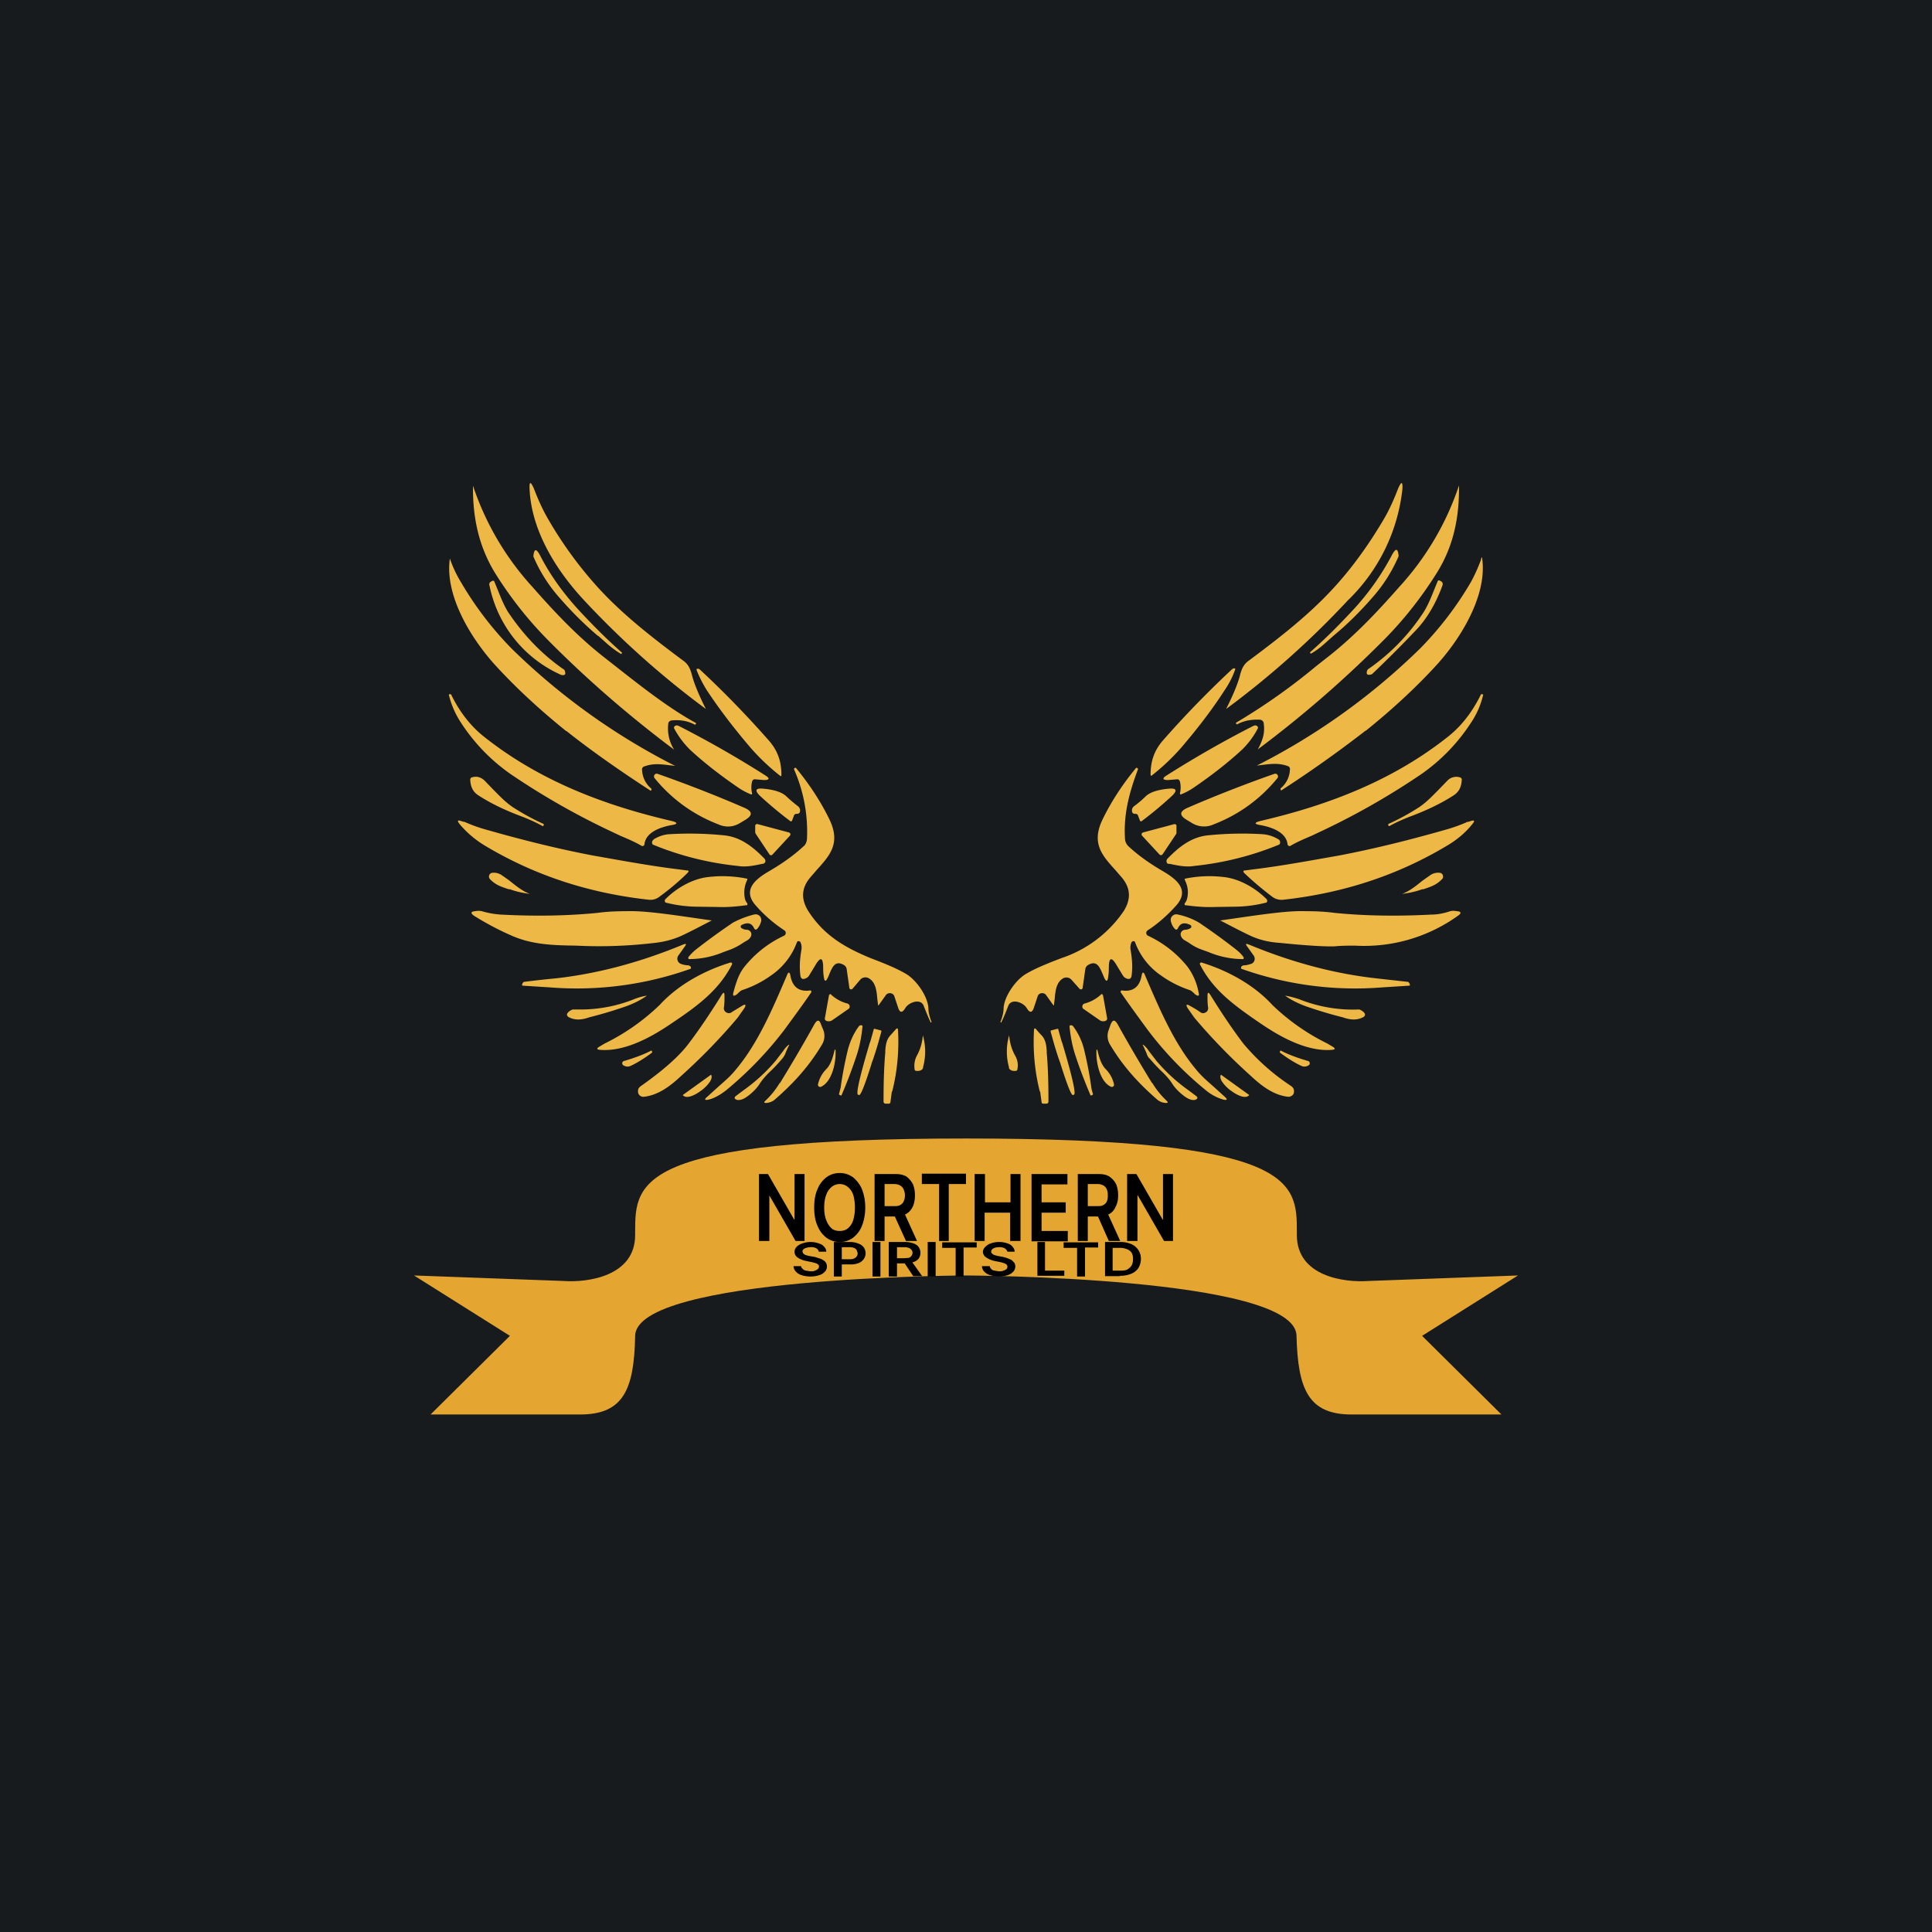 <!-- by TradingView --><svg width="56" height="56" viewBox="0 0 56 56" xmlns="http://www.w3.org/2000/svg"><path fill="#181B1E" d="M0 0h56v56H0z"/><path d="M39.07 17.4a25.65 25.65 0 0 1-3.53 3.15c.14-.28.3-.62.39-.93.05-.2.1-.36.28-.48.87-.65 1.71-1.3 2.42-2.07.52-.56 1.02-1.24 1.48-2.02.17-.29.3-.59.42-.9.09-.2.13-.2.12.02a5.27 5.27 0 0 1-1.58 3.23Zm-22.14 0a25.64 25.64 0 0 0 3.53 3.15c-.14-.28-.3-.62-.39-.93-.05-.2-.1-.36-.28-.48-.87-.65-1.71-1.3-2.42-2.07a11.52 11.52 0 0 1-1.48-2.02c-.17-.29-.3-.59-.42-.9-.09-.2-.13-.2-.12.02.05 1.2.76 2.35 1.58 3.23Zm3.2 3.6c.02.02.07-.03.03-.05-.8-.44-1.58-1.06-2.32-1.64l-.28-.22c-.8-.62-1.46-1.32-2.12-2.07a8.17 8.17 0 0 1-1.73-2.94c-.01.88.15 1.73.64 2.53.45.72.97 1.38 1.57 1.98 1.1 1.11 2.35 2.19 3.62 3.14a1.15 1.15 0 0 1-.17-.75c0-.06.06-.1.12-.1.24-.02.45.02.64.12Zm-2.8-2.57c-.39-.33-.76-.7-1.1-1.09a4.4 4.4 0 0 1-.77-1.21c.02-.23.08-.24.19-.04.28.55.66 1.09 1.15 1.62.4.43.8.83 1.22 1.2.02.01-.01.06-.03.04a2.97 2.97 0 0 1-.38-.28l-.27-.24Zm-.91 2.76c.68.54 1.5 1.12 2.44 1.73.01.01.03-.04.02-.06a.74.74 0 0 1-.27-.57c0-.03.02-.05.05-.07.27-.1.49-.07.74-.04l.17.02a19.1 19.1 0 0 1-4.74-3.4 9.8 9.8 0 0 1-1.46-1.91 3.48 3.48 0 0 1-.33-.7c-.16 1.1.66 2.39 1.37 3.15.6.65 1.28 1.27 2 1.85Zm-.1-1.8c.03.01.04.03.05.05.04.11 0 .15-.11.12a3.61 3.61 0 0 1-2.07-2.58c-.02-.05 0-.1.04-.12.03-.02.08-.05.1 0l.11.27c.08.2.16.4.28.6.44.66.97 1.22 1.6 1.66Zm3.9 0c-.02-.01-.03 0-.03.03.08.2.18.4.3.59.37.56.8 1.12 1.28 1.68a6.31 6.31 0 0 0 .86.81.04.04 0 0 0 .02-.03c0-.39-.1-.7-.36-1a28.8 28.8 0 0 0-2-2.06.11.11 0 0 0-.07-.03ZM14 21.33c1.6 1.28 3.47 2 5.44 2.46.22.05.22.1 0 .13-.3.06-.72.2-.76.55a.06.06 0 0 1-.08.05c-.2-.12-.42-.21-.63-.3l-.38-.18a21.37 21.37 0 0 1-2.8-1.61 5.4 5.4 0 0 1-1.42-1.47 2.57 2.57 0 0 1-.36-.82c0-.02.06-.03.07 0 .24.49.55.89.92 1.19ZM21.8 23a.72.72 0 0 1 0-.35c.02-.05.05-.07.1-.06l.25.02c.15 0 .17-.05.04-.13a30.2 30.2 0 0 0-2.5-1.43c-.04-.02-.07-.03-.1-.02-.05.02-.07.06-.04.1.13.24.28.43.45.6.4.37.86.73 1.4 1.1a1.84 1.84 0 0 0 .38.2.03.03 0 0 0 .02-.02Zm2.06 5.06c0-.32-.08-.34-.24-.06l-.17.28a.2.2 0 0 1-.1.08c-.09.04-.14 0-.15-.08-.03-.23-.02-.47.03-.75a.38.38 0 0 0-.02-.2.07.07 0 0 0-.05-.05c-.03 0-.05 0-.06.03a2 2 0 0 1-.76.97c-.28.2-.56.33-.83.42-.05.02-.07.05-.1.07a.29.29 0 0 1-.05.05c-.1.07-.13.05-.1-.06.07-.26.15-.53.32-.74a3.2 3.2 0 0 1 1.15-.9.09.09 0 0 0 .01-.15 4.04 4.04 0 0 1-.83-.72c-.43-.48.04-.8.42-1.02.34-.2.67-.43.95-.69.07-.05.1-.13.11-.21a4.48 4.48 0 0 0-.37-2.02c-.02-.03.03-.08.06-.04.41.5.73 1 .97 1.5.32.68 0 1.03-.38 1.45l-.19.22c-.25.3-.27.62-.05.97.45.7 1.05 1.05 1.8 1.36l.26.1c.27.11.54.22.79.37.29.18.61.64.63.98 0 .13.04.27.09.4l-.01.02h-.01c-.08-.16-.14-.32-.2-.47-.08-.25-.44-.12-.54.05-.09.15-.16.14-.21-.02l-.11-.33c-.04-.1-.18-.11-.24-.03l-.2.28c-.02.03-.03.03-.03 0l-.02-.16c-.02-.22-.04-.48-.24-.6a.2.2 0 0 0-.25.03l-.23.27c-.03.03-.08.02-.09-.02l-.08-.56a.17.17 0 0 0-.1-.12c-.24-.13-.32.09-.4.27a.86.86 0 0 1-.08.17c-.03.04-.05.04-.07-.02-.02-.1-.03-.2-.03-.32Zm-2.27-4.64c-.78-.34-1.7-.7-2.53-.99a.07.07 0 0 0-.07.01.08.08 0 0 0-.02.11 4.4 4.4 0 0 0 1.84 1.34c.22.1.44.09.65-.04l.15-.09c.21-.13.2-.24-.02-.34Zm-5.84.46c.03.02 0 .08-.03.06-.18-.1-.36-.18-.56-.26-.46-.17-.9-.37-1.3-.63-.15-.1-.22-.24-.23-.45 0-.04.03-.07.06-.07.13-.04.25 0 .35.09l.28.29c.17.17.34.35.55.49.28.18.57.34.88.48Zm7.21-.1.05-.13c.01-.04.04-.06.08-.06.07 0 .1-.03.1-.1a.15.15 0 0 0-.06-.12 4.58 4.58 0 0 1-.34-.29c-.16-.15-.45-.2-.67-.22-.22-.02-.25.05-.1.2a11.08 11.08 0 0 0 .9.75l.03-.01.01-.02Zm-8.86.27c1.12.32 2.15.57 3.1.75.8.14 1.6.29 2.4.39l.31.04c.06 0 .06.03.02.07-.23.23-.5.46-.8.68-.1.08-.2.11-.32.1-1.73-.19-3.3-.7-4.74-1.56a2.94 2.94 0 0 1-.72-.6c-.12-.14-.1-.17.08-.1h.03c.2.09.42.17.64.23Zm8.77.08-.9-.24a.06.06 0 0 0-.05 0 .06.06 0 0 0-.03.06v.18l.01.03.4.6a.06.06 0 0 0 .04.03.06.06 0 0 0 .05-.02l.5-.54a.06.06 0 0 0 0-.09l-.02-.01Zm-1.48.97a8.82 8.82 0 0 1-2.47-.62.1.1 0 0 1 0-.12l.04-.04c.14-.08.28-.13.44-.14a9.9 9.9 0 0 1 1.56.03c.5.04.87.34 1.2.68a.1.1 0 0 1 .02.1.1.1 0 0 1-.08.05h-.01c-.23.05-.48.1-.7.06Zm-6.63.67.12.04c.16.05.32.08.48.1-.22-.08-.4-.23-.6-.39a7.6 7.6 0 0 0-.2-.14.4.4 0 0 0-.3-.08.11.11 0 0 0-.06.18c.17.18.35.23.56.3Zm6.83.27a.3.3 0 0 0 .06.13.05.05 0 0 1 0 .07h-.03c-.3.04-.57.06-.8.05l-.68-.01a3.79 3.79 0 0 1-.85-.12.07.07 0 0 1 0-.1c.3-.3.73-.56 1.17-.63a3.55 3.55 0 0 1 1.2.04v.03a.85.85 0 0 0-.07.54Zm-3.23.37c-.32 0-.67 0-1.04.05-.9.09-1.84.1-2.8.05a2.58 2.58 0 0 1-.56-.1.46.46 0 0 0-.18 0c-.14.01-.15.06-.03.14.32.2.69.4 1.08.57.61.27 1.24.28 1.88.29a13.37 13.37 0 0 0 2.18-.07c.33-.03.6-.1.85-.21.3-.14.6-.3.89-.45l-.35-.05c-.82-.12-1.46-.21-1.92-.22Zm3.13.49c.05.03.1.05.16.05.04 0 .07.02.1.05.07.09 0 .2-.08.25l-.12.07a1.8 1.8 0 0 1-.37.2l-.22.08a2.56 2.56 0 0 1-1 .2l-.01-.03v-.02c.06-.08.13-.15.2-.21.33-.26.7-.53 1.1-.8.19-.1.4-.18.6-.23.08-.02.13 0 .18.05a.18.18 0 0 1 .03.15.53.53 0 0 1-.1.2c-.04.05-.08.05-.11-.02-.07-.14-.19-.16-.35-.08a.05.05 0 0 0-.03.04.05.05 0 0 0 .02.05Zm-5.4 1.46a26 26 0 0 0-.9.1c-.04.01-.08.11-.04.11l.79.05a9.83 9.83 0 0 0 4.08-.54c.03-.05-.03-.1-.08-.1a.65.65 0 0 1-.2-.04.16.16 0 0 1-.08-.24l.2-.28c.04-.06.03-.07-.04-.05-1.2.5-2.45.85-3.73.99Zm1.28 1.98.15-.09a6.27 6.27 0 0 0 1.6-1.12c.54-.59 1.3-1 2.05-1.23.03-.01.06.02.05.05-.38.75-.99 1.2-1.75 1.71-.57.39-1.35.83-2.08.77-.1-.01-.1-.04-.02-.09Zm5.44-2.07c-.4.93-.83 1.96-1.48 2.73-.15.19-.33.34-.51.5l-.32.29c-.1.08-.07.11.05.08.17-.04.36-.16.5-.27.63-.52 1.2-1.11 1.7-1.77.24-.33.5-.68.76-1.06.02-.03 0-.07-.04-.06-.31.04-.5-.1-.56-.43-.02-.11-.06-.12-.1-.01Zm-1.78 1.06c.07.05.13.05.19 0l.28-.17c.11-.07.14-.04.07.07l-.19.27c-.49.58-1.03 1.14-1.63 1.68-.3.28-.65.56-1.08.61a.16.16 0 0 1-.17-.1c-.02-.1 0-.16.09-.22.64-.45 1.1-.86 1.37-1.22.32-.42.64-.9.95-1.4.06-.1.09-.1.09.02 0 .11 0 .23-.02.35 0 .04.02.09.05.11Zm3-.49-.12.67c-.02.1.13.11.2.07l.49-.34c.05-.04.03-.13-.03-.15a1.1 1.1 0 0 1-.48-.26c-.03-.03-.04-.02-.05.01Zm-7.53.65c-.16-.08.01-.2.1-.23h.14a4.2 4.2 0 0 0 1.62-.29c.12-.05.25-.09.39-.11.02 0 .02 0 0 0-.18.13-.37.22-.58.3a12.48 12.48 0 0 1-1.1.33c-.22.08-.41.08-.57 0Zm6.1 1.9c-.12.2-.26.37-.42.52-.04.04-.04.06.03.06.1-.01.18-.04.25-.1.54-.47.99-.96 1.37-1.6a.48.48 0 0 0 .04-.4l-.07-.17c-.05-.15-.11-.15-.19-.02-.36.65-.7 1.22-1 1.71Zm1.77.11c.05-.36.12-.72.21-1.09.07-.25.17-.47.32-.67.02-.02.08-.04.1 0v.01c-.03.3-.08.56-.16.81a14 14 0 0 1-.45 1.19c0 .01-.08-.01-.07-.04l.05-.2Zm1.18-1.6-.01-.03-.19-.05h-.02l-.1.36-.02.05c-.08.27-.44 1.47-.34 1.5l.03.01c.07.03.31-.74.36-.9v-.01c.07-.18.13-.38.19-.58l.1-.36Zm.3 1.74-.04.3c0 .03-.02.05-.05.05h-.08c-.05 0-.07-.02-.07-.07 0-.5.01-.96.05-1.41v-.05c.01-.15.03-.32.14-.44l.16-.18c.04-.05.07-.04.07.03.03.59-.02 1.18-.17 1.77Zm.9-.69a1.7 1.7 0 0 0 0-.94c-.02.21-.07.4-.17.58a.64.64 0 0 0-.07.4c0 .03.02.05.05.05.1.01.17-.02.2-.09Zm-4.27-.2.23-.3a.7.7 0 0 1 .13-.15c.04-.03.05-.02.02.02a2.8 2.8 0 0 0-.09.2.53.53 0 0 1-.1.17c-.12.14-.24.27-.38.4-.1.1-.2.21-.28.34-.08.12-.19.23-.32.33s-.24.14-.33.12c-.08-.03-.09-.07-.02-.12l.2-.15a5.08 5.08 0 0 0 .94-.86Zm1.7-.27c-.04.17-.1.37-.22.5a.9.9 0 0 0-.25.45c-.01.05.04.09.09.07.32-.15.43-.7.42-1.02 0-.08-.02-.08-.04 0Zm-5.28.03c-.2.15-.4.28-.61.38-.08.04-.15.03-.22-.01a.07.07 0 0 1 .03-.13c.3-.09.55-.18.78-.3.01 0 .03.04.02.06Zm1.71.64-.82.59c.12.15.43-.05.52-.12l.03-.02a1.1 1.1 0 0 0 .24-.25c.05-.08.06-.15.03-.2Zm15.23-10.21c-.04.02.01.07.03.05.19-.1.4-.14.64-.13.06 0 .12.05.12.11.04.3-.04.5-.17.75a33 33 0 0 0 3.62-3.14c.6-.6 1.12-1.26 1.57-1.98.5-.8.65-1.65.64-2.53a8.17 8.17 0 0 1-1.73 2.94c-.66.75-1.32 1.45-2.12 2.07l-.28.22a17.8 17.8 0 0 1-2.32 1.64Zm2.82-2.52c.4-.33.77-.7 1.11-1.09a4.4 4.4 0 0 0 .77-1.21c-.02-.23-.08-.24-.19-.04a7.36 7.36 0 0 1-1.15 1.62c-.4.43-.8.83-1.22 1.2-.02.01.01.06.03.04.14-.08.27-.18.38-.28l.27-.24Zm.92 2.76a35 35 0 0 1-2.44 1.73c-.01.01-.03-.04-.02-.06a.74.74 0 0 0 .27-.57c0-.03-.02-.05-.05-.07-.27-.1-.49-.07-.74-.04l-.17.02a19.1 19.1 0 0 0 4.74-3.4 9.8 9.8 0 0 0 1.46-1.91c.11-.2.2-.4.28-.61l.01-.02c.01-.05.03-.14.04-.07.16 1.1-.66 2.39-1.37 3.15-.6.65-1.28 1.27-2 1.85Zm.1-1.8a.11.11 0 0 0-.05.05c-.04.11 0 .15.11.12.02 0 .04-.02.05-.03.4-.38.81-.79 1.23-1.23.34-.35.6-.8.79-1.32.02-.05 0-.1-.04-.12-.03-.02-.08-.05-.1 0l-.11.27c-.08.2-.16.4-.28.6a5.96 5.96 0 0 1-1.6 1.66Zm-3.9 0c.02-.01.03 0 .02.03-.07.2-.17.4-.3.59-.36.56-.79 1.12-1.27 1.68a6.31 6.31 0 0 1-.86.81l-.01-.01-.01-.02c0-.39.1-.7.36-1a28.8 28.8 0 0 1 2-2.06.11.11 0 0 1 .07-.03ZM42 21.33c-1.6 1.28-3.47 2-5.44 2.46-.22.05-.22.1 0 .13.3.06.72.2.76.55a.06.06 0 0 0 .08.05c.2-.12.42-.21.63-.3l.38-.18a21.35 21.35 0 0 0 2.8-1.61 5.4 5.4 0 0 0 1.42-1.47c.17-.25.29-.52.36-.82 0-.02-.06-.03-.07 0-.24.49-.55.89-.92 1.19ZM34.2 23a.72.72 0 0 0 0-.35c-.02-.05-.05-.07-.1-.06l-.25.02c-.15 0-.17-.05-.04-.13.85-.54 1.68-1.01 2.5-1.43.04-.02.07-.03.1-.02.05.02.07.06.04.1a2.4 2.4 0 0 1-.45.6c-.4.37-.86.73-1.4 1.1a1.83 1.83 0 0 1-.38.2h-.01v-.02h-.01Zm-2.06 5.06c0-.32.08-.34.24-.06l.17.28a.2.2 0 0 0 .1.08c.09.04.14 0 .15-.08.03-.23.02-.47-.03-.75a.38.38 0 0 1 .02-.2c.01-.03.03-.04.05-.05.03 0 .05 0 .06.03a2 2 0 0 0 .76.97c.28.2.56.33.83.42.05.02.07.05.1.07l.05.05c.1.07.13.05.1-.06a1.8 1.8 0 0 0-.32-.74 3.2 3.2 0 0 0-1.15-.9.09.09 0 0 1-.01-.15c.28-.18.56-.42.83-.72.43-.48-.04-.8-.42-1.02-.34-.2-.67-.43-.95-.69a.32.32 0 0 1-.11-.21c-.05-.72.12-1.35.37-2.02.02-.03-.03-.08-.06-.04-.41.5-.73 1-.97 1.5-.32.68 0 1.03.38 1.45l.19.22c.25.3.27.62.05.97a3.53 3.53 0 0 1-1.8 1.36l-.26.1c-.27.11-.54.22-.79.37-.29.18-.61.64-.63.98 0 .13-.04.27-.09.4l.01.02h.01c.08-.16.14-.32.2-.47.08-.25.44-.12.54.05.09.15.16.14.21-.02l.11-.33c.04-.1.18-.11.24-.03l.2.28c.02.03.03.03.03 0l.02-.16c.02-.22.04-.48.24-.6a.2.2 0 0 1 .24.03l.24.27c.03.03.08.02.09-.02l.08-.56a.17.17 0 0 1 .1-.12c.24-.13.32.09.4.27.03.07.05.13.08.17.03.04.05.04.07-.02.02-.1.03-.2.03-.32Zm2.27-4.64c.78-.34 1.7-.7 2.53-.99.03-.01.05 0 .07.01a.08.08 0 0 1 .02.11 4.4 4.4 0 0 1-1.84 1.34.67.67 0 0 1-.65-.04l-.15-.09c-.21-.13-.2-.24.02-.34Zm5.84.46c-.03.02 0 .08.03.06.18-.1.36-.18.56-.26.46-.17.9-.37 1.3-.63.15-.1.22-.24.23-.45a.07.07 0 0 0-.06-.07.36.36 0 0 0-.35.09l-.28.29c-.17.17-.34.35-.55.49-.28.18-.57.34-.88.48Zm-7.21-.1-.05-.13c-.01-.04-.04-.06-.08-.06-.07 0-.1-.03-.1-.1a.15.15 0 0 1 .06-.12c.12-.09.23-.18.34-.29.16-.15.45-.2.67-.22.22-.02.25.05.1.2a11.1 11.1 0 0 1-.9.75l-.03-.01-.01-.02Zm8.86.27c-1.12.32-2.15.57-3.1.75-.8.14-1.6.29-2.4.39l-.31.04c-.06 0-.06.03-.03.07.24.23.51.46.8.68.1.08.21.11.33.1 1.73-.19 3.3-.7 4.74-1.56.29-.17.53-.37.72-.6.12-.14.1-.17-.08-.1h-.03c-.2.09-.42.17-.64.23Zm-8.77.08.9-.24a.06.06 0 0 1 .07.03v.24l-.4.6-.02.02a.06.06 0 0 1-.07-.01l-.5-.54a.06.06 0 0 1 0-.09l.02-.01Zm1.48.97a8.82 8.82 0 0 0 2.47-.62.1.1 0 0 0-.04-.16 1.01 1.01 0 0 0-.44-.14 9.87 9.87 0 0 0-1.56.03c-.5.04-.87.34-1.2.68a.1.1 0 0 0 0 .14.1.1 0 0 0 .06.01h.01c.23.05.48.1.7.06Zm6.63.67-.12.04c-.16.05-.32.08-.48.1.22-.08.4-.23.6-.39l.2-.14a.4.4 0 0 1 .3-.08c.08.01.12.12.06.18-.17.18-.35.23-.56.3Zm-6.83.27a.3.3 0 0 1-.06.13.05.05 0 0 0 0 .07h.03c.3.04.57.06.8.05l.68-.01a3.79 3.79 0 0 0 .85-.12.07.07 0 0 0 0-.1c-.3-.3-.73-.56-1.17-.63a3.55 3.55 0 0 0-1.2.04v.03c.1.2.11.38.07.54Zm3.23.37c.32 0 .67 0 1.04.05.9.09 1.84.1 2.8.05.2 0 .38-.04.56-.1a.45.45 0 0 1 .18 0c.14.01.15.06.03.14a4.66 4.66 0 0 1-2.97.86c-.2 0-.39 0-.59.02-.28.01-.8-.02-1.59-.1-.32-.02-.6-.09-.84-.2-.3-.14-.6-.3-.89-.45l.35-.05c.82-.12 1.46-.21 1.92-.22Zm-3.13.49a.3.3 0 0 1-.16.05.14.14 0 0 0-.1.05c-.07.09 0 .2.08.25l.12.07c.11.08.23.15.37.2l.22.08a2.56 2.56 0 0 0 1 .2l.01-.03v-.02a1.1 1.1 0 0 0-.2-.21c-.33-.26-.7-.53-1.1-.8a2.05 2.05 0 0 0-.6-.23c-.08-.02-.13 0-.18.05a.17.17 0 0 0-.03.15c.02.08.05.14.1.2.04.05.08.05.11-.02.07-.14.19-.16.35-.08a.05.05 0 0 1 .03.04.05.05 0 0 1-.02.05Zm5.4 1.46.9.1c.04.01.08.11.04.11l-.79.05a9.83 9.83 0 0 1-4.08-.54c-.03-.05.03-.1.08-.1.07 0 .13-.02.2-.04.1-.03.14-.15.08-.24l-.2-.28c-.04-.06-.03-.07.04-.05 1.2.5 2.45.85 3.73.99Zm-1.28 1.98-.15-.09a6.27 6.27 0 0 1-1.6-1.12c-.54-.59-1.3-1-2.05-1.23-.03-.01-.06.02-.05.05.38.75.99 1.19 1.75 1.71.57.39 1.35.83 2.08.77.1-.01.1-.04.02-.09Zm-5.44-2.07c.4.93.83 1.96 1.48 2.73.15.19.33.34.51.5l.32.29c.09.08.07.11-.05.08a1.4 1.4 0 0 1-.5-.27 10.07 10.07 0 0 1-1.7-1.77c-.24-.33-.5-.68-.76-1.06-.02-.03 0-.07.04-.06.31.04.5-.1.56-.43.02-.11.06-.12.1-.01Zm1.78 1.06c-.07.05-.13.05-.19 0a2.97 2.97 0 0 0-.28-.17c-.11-.07-.14-.04-.07.07l.19.27c.49.58 1.03 1.14 1.63 1.68.3.28.65.56 1.08.61.07.01.15-.04.17-.1.02-.1 0-.16-.09-.22a6.36 6.36 0 0 1-1.37-1.22c-.32-.42-.64-.9-.95-1.4-.06-.1-.09-.1-.09.02 0 .11 0 .23.02.35 0 .04-.02.09-.05.11Zm-3-.49.12.67c.02.1-.14.11-.2.07l-.49-.34c-.05-.04-.03-.13.03-.15.19-.05.35-.14.48-.26.03-.03.04-.02.05.01Zm7.53.65c.16-.08-.01-.2-.1-.23a4.2 4.2 0 0 1-1.75-.3c-.13-.04-.26-.08-.4-.1-.02 0-.02 0 0 0 .18.13.37.22.58.3a12.51 12.51 0 0 0 1.1.33c.22.08.41.08.57 0Zm-6.1 1.9c.12.2.26.37.42.52.04.04.04.06-.03.06a.42.42 0 0 1-.25-.1c-.54-.47-.99-.96-1.37-1.6a.48.48 0 0 1-.04-.4l.06-.17c.06-.15.12-.15.2-.02.36.65.7 1.22 1 1.71Zm-1.77.11c-.05-.36-.12-.72-.21-1.09a1.85 1.85 0 0 0-.32-.67c-.02-.02-.08-.04-.1 0v.01c.03.3.08.56.16.81.13.4.28.79.45 1.19 0 .01.08-.01.07-.04a1.47 1.47 0 0 1-.05-.2Zm-1.18-1.6.01-.03.19-.05h.02l.1.36.02.05c.08.27.44 1.47.34 1.5l-.03.01c-.07.03-.31-.75-.36-.9v-.01c-.07-.18-.13-.38-.19-.58l-.1-.36Zm-.3 1.74.04.3c0 .03.02.05.05.05h.08c.05 0 .07-.02.07-.07 0-.5-.01-.96-.05-1.41v-.05c-.01-.15-.03-.32-.14-.44a2.3 2.3 0 0 1-.16-.18c-.04-.05-.07-.04-.07.03-.03.59.02 1.18.17 1.77Zm-.9-.69a1.7 1.7 0 0 1 0-.94c.02.21.07.4.17.58.07.12.1.25.07.4 0 .03-.02.05-.05.05-.1.01-.17-.02-.2-.09Zm4.27-.2-.23-.3a.7.7 0 0 0-.13-.15c-.04-.03-.05-.02-.02.02l.09.2c.02.07.05.13.1.17.12.14.24.27.38.4.1.1.2.21.28.34.08.12.19.23.32.33s.24.14.33.12c.08-.03.09-.07.02-.12l-.2-.15a5.08 5.08 0 0 1-.94-.86Zm-1.7-.27c.04.17.1.37.22.5a.9.9 0 0 1 .25.45c.01.05-.04.09-.09.07-.32-.15-.43-.7-.42-1.02 0-.08.02-.08.04 0Zm5.28.03c.2.15.4.28.61.38.08.04.15.03.22-.01a.07.07 0 0 0-.03-.13c-.3-.09-.55-.18-.78-.3-.01 0-.03.04-.02.06Zm-1.71.64.82.59c-.12.15-.43-.05-.52-.12l-.03-.02a1.1 1.1 0 0 1-.24-.25c-.05-.08-.06-.15-.03-.2Z" fill="#EDB846"/><path d="M28 36.97s-9.56.03-9.59 1.75c-.03 1.56-.34 2.28-1.6 2.28h-4.33l2.3-2.28L12 36.97l4.34.16c.7.05 2.07-.14 2.07-1.33v-.1c0-1.45.05-2.7 9.59-2.7s9.59 1.25 9.59 2.7v.1c0 1.2 1.38 1.38 2.07 1.33l4.34-.16-2.78 1.75 2.3 2.28h-4.34c-1.25 0-1.56-.72-1.6-2.28C37.57 37 28 36.97 28 36.97Z" fill="#E4A531"/><path d="M34 34.03v1.94h-.26l-.76-1.32h-.01v1.32h-.3v-1.94h.27l.76 1.32h.01v-1.32H34ZM31.24 35.97v-1.94h.6c.13 0 .23.02.31.07.09.06.15.13.2.22.04.1.06.2.06.33 0 .12-.02.23-.07.32-.04.1-.1.17-.19.22a.61.61 0 0 1-.31.07h-.43v-.3h.39c.07 0 .13 0 .18-.03a.23.23 0 0 0 .1-.1.4.4 0 0 0 .03-.18.42.42 0 0 0-.03-.18.24.24 0 0 0-.1-.11.36.36 0 0 0-.18-.04h-.27v1.65h-.29Zm.83-.88.4.88h-.33l-.39-.88h.32ZM29.9 35.97v-1.94h1.04v.3h-.75v.52h.7v.3h-.7v.53h.76v.3H29.9ZM28.25 35.97v-1.94h.3v.82h.74v-.82h.29v1.94h-.3v-.82h-.74v.82h-.29ZM26.72 34.32v-.3H28v.3h-.5v1.65h-.28v-1.65h-.5ZM25.35 35.97v-1.94h.6c.13 0 .23.02.32.07.08.06.14.13.19.22.04.1.06.2.06.33 0 .12-.02.23-.06.32-.05.1-.11.17-.2.22a.61.61 0 0 1-.3.07h-.44v-.3h.4c.06 0 .12 0 .17-.03a.23.23 0 0 0 .1-.1.4.4 0 0 0 .04-.18.42.42 0 0 0-.04-.18.24.24 0 0 0-.1-.11.36.36 0 0 0-.18-.04h-.27v1.65h-.29Zm.83-.88.4.88h-.32l-.4-.88h.32ZM25.08 35c0 .21-.04.39-.1.54a.8.8 0 0 1-.26.34.63.63 0 0 1-.38.12.64.64 0 0 1-.38-.12.8.8 0 0 1-.26-.34c-.07-.15-.1-.33-.1-.54 0-.21.03-.39.1-.54a.8.8 0 0 1 .26-.34.64.64 0 0 1 .38-.12c.14 0 .26.04.38.12.1.08.2.2.26.34.06.15.1.33.1.54Zm-.3 0c0-.15-.02-.27-.05-.37a.5.5 0 0 0-.16-.23.36.36 0 0 0-.23-.08.36.36 0 0 0-.23.08.51.51 0 0 0-.16.23c-.04.1-.06.22-.06.37s.02.27.06.37c.04.1.09.18.16.24.06.05.14.07.23.07s.16-.02.23-.07a.51.51 0 0 0 .16-.24c.03-.1.05-.22.05-.37ZM23.32 34.03v1.94h-.26l-.76-1.32v1.32H22v-1.94h.26l.76 1.32h.01v-1.32h.3ZM32.46 36.99h-.43V36h.44a.8.8 0 0 1 .32.06.46.46 0 0 1 .28.43c0 .1-.03.19-.07.26a.46.46 0 0 1-.21.17c-.1.04-.2.06-.33.06Zm-.2-.16h.19c.08 0 .16 0 .22-.03.05-.03.1-.07.13-.12a.36.36 0 0 0 .04-.18.35.35 0 0 0-.04-.19.27.27 0 0 0-.13-.1.54.54 0 0 0-.22-.04h-.2v.66ZM30.83 36.16v-.15h1v.15h-.38V37h-.23v-.83h-.39ZM30.07 36.99V36h.22v.83h.56v.15h-.78ZM29.2 36.28c-.01-.04-.04-.07-.08-.1a.34.34 0 0 0-.16-.03.4.4 0 0 0-.13.02.19.19 0 0 0-.07.04.1.1 0 0 0-.03.07c0 .02 0 .03.02.05l.05.04a.93.93 0 0 0 .15.04l.11.02a1 1 0 0 1 .14.04l.12.05.08.08a.22.22 0 0 1-.03.26.37.37 0 0 1-.16.1.8.8 0 0 1-.26.04.83.83 0 0 1-.25-.04.38.38 0 0 1-.17-.1.26.26 0 0 1-.07-.16h.23c0 .03.02.06.04.08.02.03.05.04.1.05l.12.02c.05 0 .1 0 .13-.02a.22.22 0 0 0 .1-.05.1.1 0 0 0 .02-.07.08.08 0 0 0-.03-.06.22.22 0 0 0-.08-.04.92.92 0 0 0-.11-.03l-.15-.03a.66.66 0 0 1-.24-.1.2.2 0 0 1-.1-.16c0-.06.03-.11.07-.15a.4.4 0 0 1 .16-.1.72.72 0 0 1 .24-.04.7.7 0 0 1 .24.04c.06.02.12.05.15.1.04.04.06.09.06.14h-.22ZM27.31 36.16v-.15h1v.15h-.38V37h-.23v-.83h-.39ZM27.12 36.01V37h-.23V36h.23ZM25.76 36.99V36h.48c.1 0 .17.02.24.04.07.03.12.06.15.11s.05.1.05.16c0 .07-.02.12-.05.17a.32.32 0 0 1-.15.1.71.71 0 0 1-.25.04h-.33v-.15h.3l.14-.01a.16.16 0 0 0 .08-.06.14.14 0 0 0 .03-.09c0-.03-.01-.06-.03-.08a.16.16 0 0 0-.08-.06.42.42 0 0 0-.14-.02H26V37h-.24Zm.65-.45.32.45h-.26l-.3-.45h.24ZM25.52 36.01V37h-.23V36h.23Z"/><path d="M24.17 36.99V36h.47c.1 0 .18.02.25.05.06.02.11.06.15.11.03.05.05.1.05.17 0 .06-.02.11-.05.16a.34.34 0 0 1-.15.12.64.64 0 0 1-.25.04h-.31v-.15h.28c.06 0 .1 0 .14-.02a.17.17 0 0 0 .08-.06.16.16 0 0 0 .03-.1l-.03-.09a.17.17 0 0 0-.08-.06.37.37 0 0 0-.14-.02h-.21V37h-.23ZM23.73 36.28c0-.04-.03-.07-.07-.1a.34.34 0 0 0-.17-.03.4.4 0 0 0-.12.02.18.18 0 0 0-.08.04.1.1 0 0 0-.03.07l.02.05.05.04a.93.93 0 0 0 .15.04l.12.02a1 1 0 0 1 .13.04c.05.01.09.03.12.05.04.02.07.05.09.08a.22.22 0 0 1-.03.26.37.37 0 0 1-.16.1.8.8 0 0 1-.26.04.83.83 0 0 1-.26-.04.38.38 0 0 1-.16-.1.26.26 0 0 1-.07-.16h.22c0 .03.02.06.05.08.02.03.05.04.09.05l.13.02c.05 0 .1 0 .13-.02a.22.22 0 0 0 .09-.05.1.1 0 0 0 .03-.07.08.08 0 0 0-.03-.06.22.22 0 0 0-.08-.04.92.92 0 0 0-.12-.03l-.14-.03a.66.66 0 0 1-.25-.1.2.2 0 0 1-.09-.16c0-.06.02-.11.06-.15a.4.4 0 0 1 .17-.1.72.72 0 0 1 .24-.04.7.7 0 0 1 .23.04c.07.02.12.05.16.1.04.04.06.09.06.14h-.22Z"/></svg>